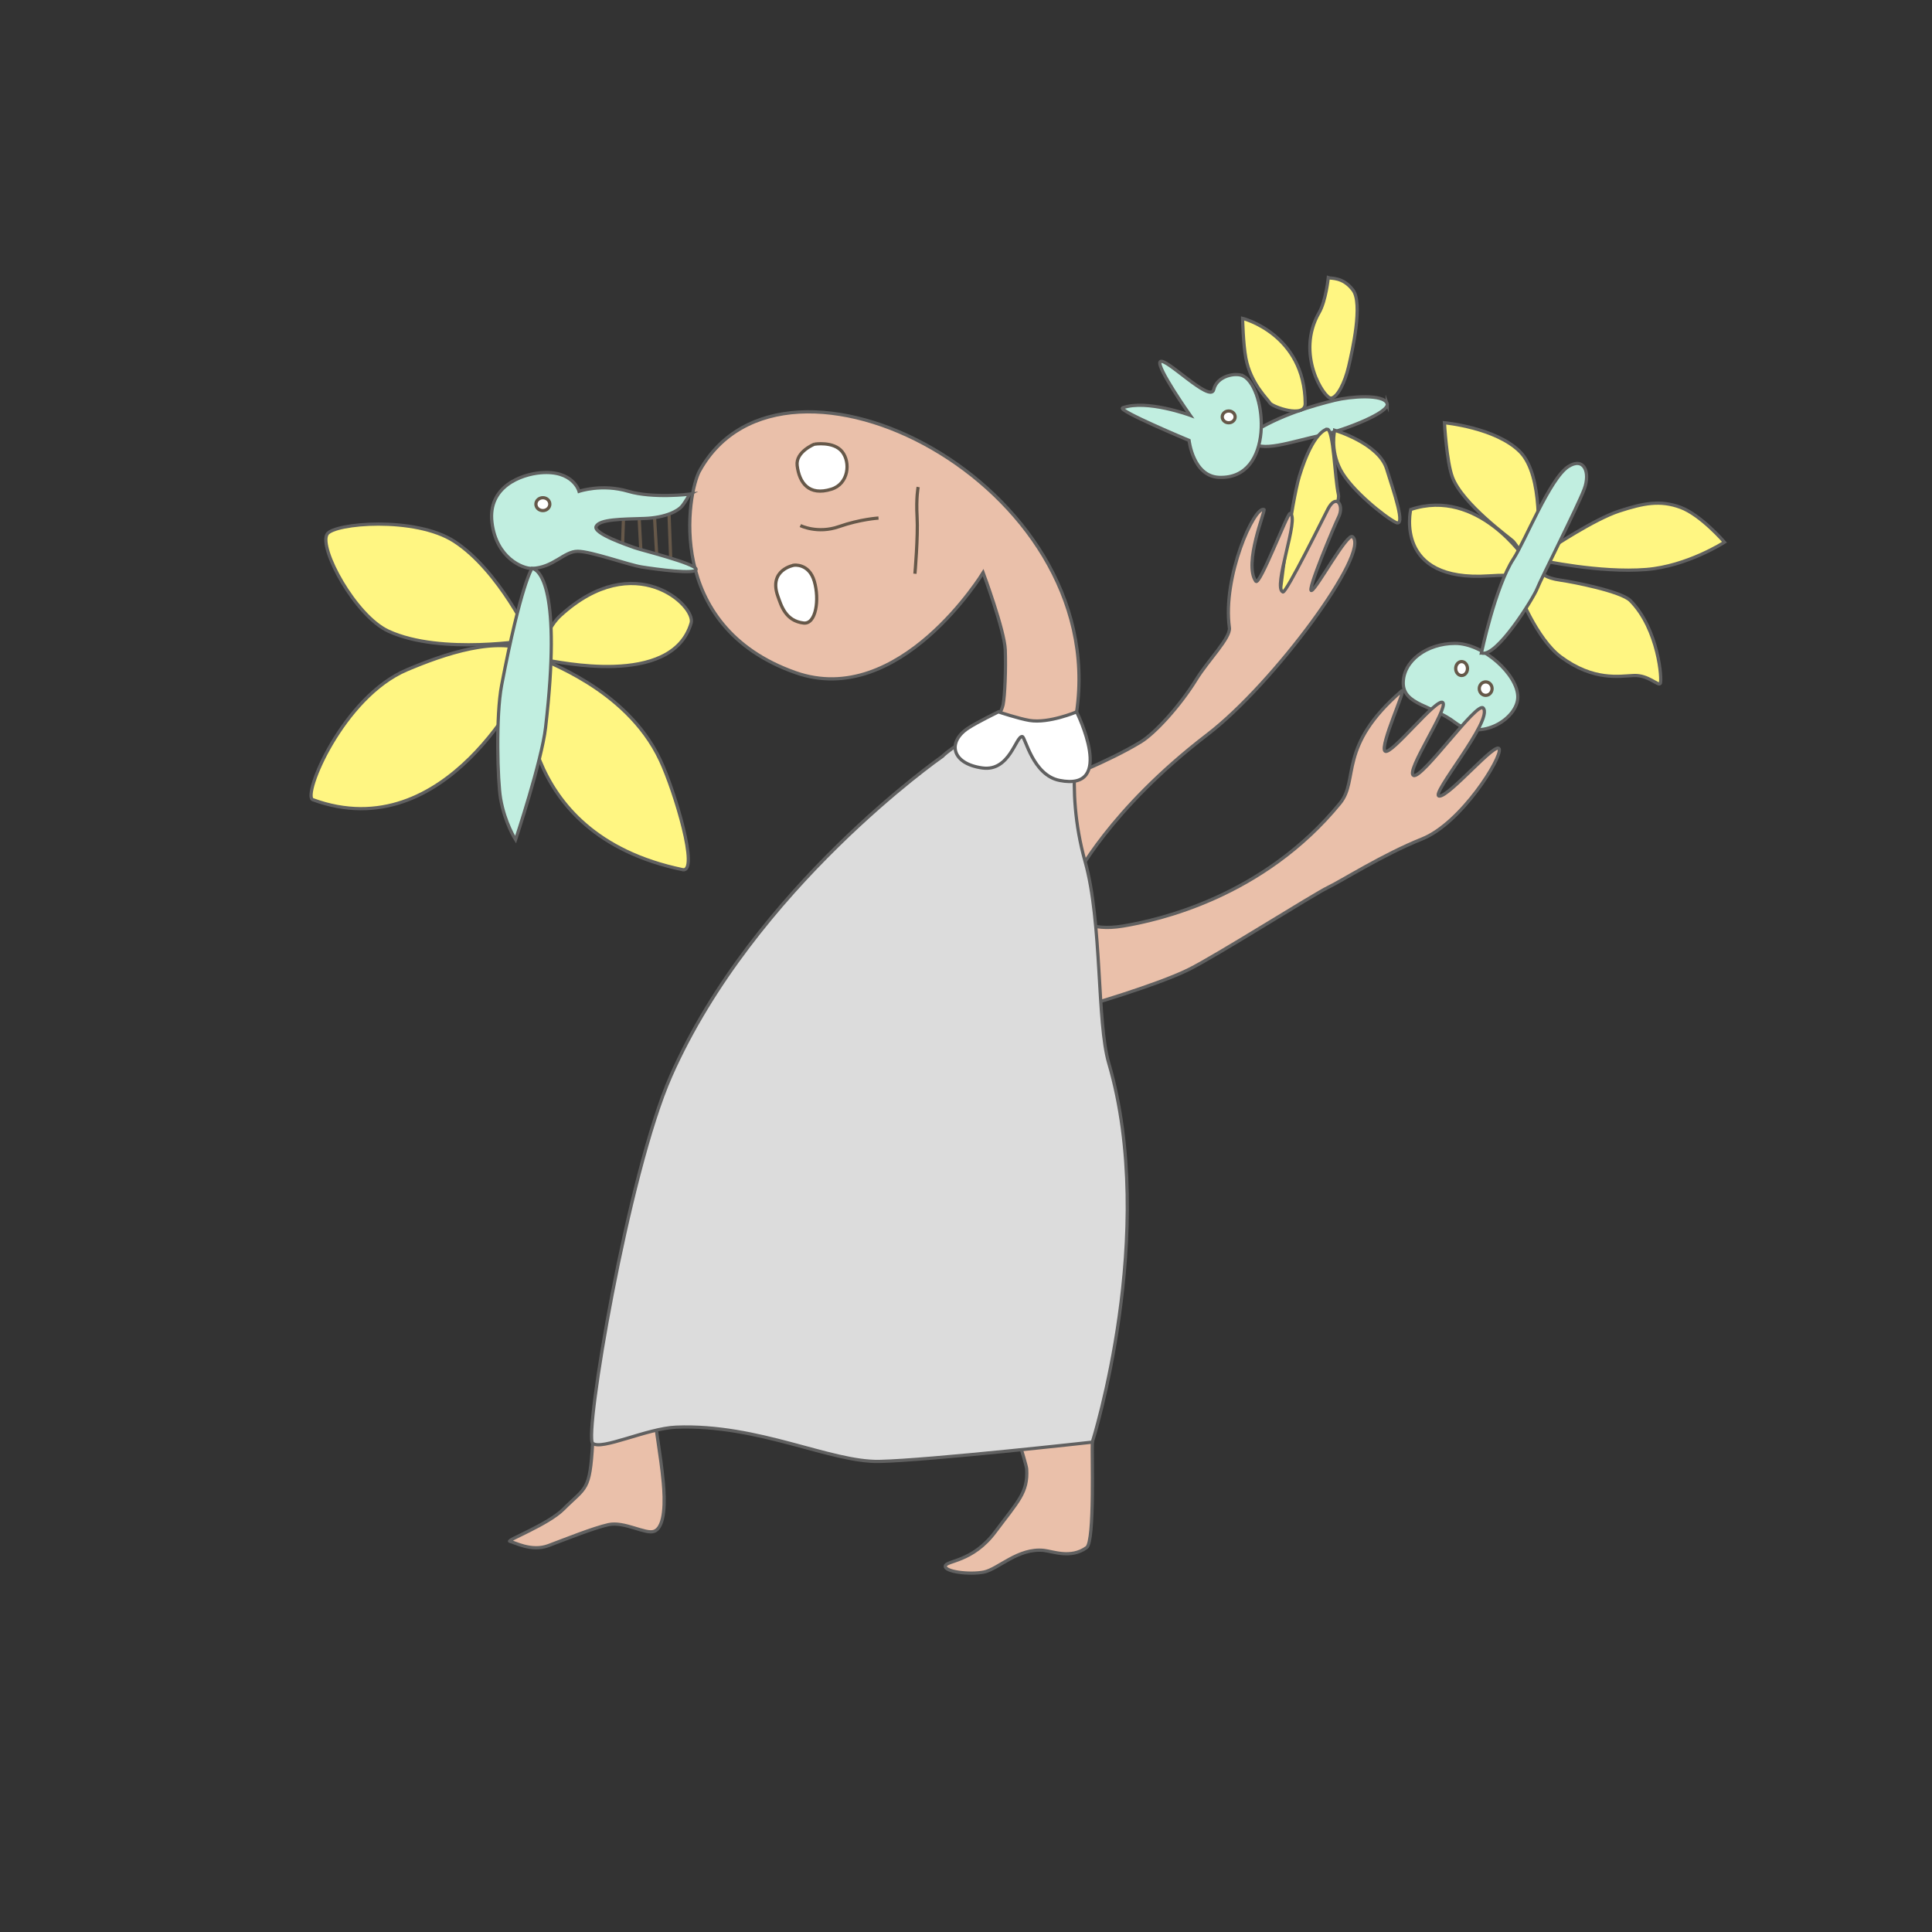 <svg xmlns="http://www.w3.org/2000/svg" id="Ebene_2" version="1.1" viewBox="0 0 600 600"><rect x="0" y="0" width="600" height="600" fill="#333333" stroke="none"/><defs><style> .st0, .st1, .st2, .st3, .st4, .st5, .st6 { stroke-miterlimit: 10; } .st0, .st3 { fill: #fff; } .st0, .st5 { stroke: #665849; } .st1 { fill: #dcdcdc; } .st1, .st2, .st3, .st4, .st6 { stroke: #606060; } .st2 { fill: #c1eee0; } .st4 { fill: #eac0aa; } .st5 { fill: none; } .st6 { fill: #fff682; } </style></defs><path class="st2" d="M471.37,216.43c0,6.8-11.64,13.97-19.45,7.98-7.07-5.42-16.13-5.51-16.13-12.3s7.22-12.3,16.13-12.3,19.45,9.83,19.45,16.63Z"></path><path class="st2" d="M430.8,125.31c-1.12-3.04-11.52-2.18-16.29-1-6.82,1.69-17.29,4.66-25.94,10.31-.87.57-1.07.86,0,2.33,2.8,3.84,11.97.33,22.61-2,6.01-1.31,20.65-6.86,19.62-9.64Z"></path><path class="st2" d="M386.24,116.83c-2.31-1.3-8.31-.17-9.31,4.16s-15.14-10.32-16.63-8.65c-1.33,1.5,9.31,16.63,9.31,16.63,0,0-13.47-4.99-20.95-2.33-2.01.71,20.62,10.14,20.62,10.14,0,0,1.23,11.16,9.31,11.47,17.29.67,14.87-27.35,7.65-31.43Z"></path><path class="st6" d="M412.51,86.24s-.74,7.2-2.83,10.81c-7.48,12.97,1.66,26.77,3.66,26.6s4.32-4.82,5.49-9.81,4.49-19.62,1.33-23.78-6.82-3.49-7.65-3.82Z"></path><path class="st6" d="M385.9,98.87s19.29,4.82,19.45,26.44c.04,4.76-10.31,1-10.97-.17s-5.99-5.99-7.48-13.97c-.84-4.46-1-12.3-1-12.3Z"></path><path class="st6" d="M412.17,133.29s-4.28.28-8.65,14.63c-2.29,7.54-6.54,37.91-6.32,40.9.27,3.67,19.62-30.09,18.46-35.25s-1.5-20.29-3.49-20.29Z"></path><path class="st6" d="M414.5,133.63s13.67,4.02,16.13,11.97c2.16,6.98,6.15,18.29,2.83,16.63s-13.8-9.98-17.13-16.29-1.83-12.3-1.83-12.3Z"></path><line class="st5" x1="193.69" y1="159.23" x2="193.36" y2="168.54"></line><line class="st5" x1="198.35" y1="158.23" x2="199.02" y2="170.87"></line><line class="st5" x1="203.01" y1="156.24" x2="204" y2="173.2"></line><line class="st5" x1="207.66" y1="156.57" x2="208.33" y2="174.53"></line><path class="st6" d="M481.68,170.2s13.47-8.98,21.12-11.47,12.8-3.49,19.12-1.16,13.63,10.81,13.63,10.81c0,0-11.51,7.45-24.28,8.48-14.47,1.16-32.59-2.83-32.59-2.83,0,0-3.66,4.82,5.99,6.15,3.72.51,18.74,3.45,21.62,6.32,8.81,8.81,9.98,24.94,9.31,25.77s-3.66-2.66-8.15-2.49-12.47,1.83-22.78-5.82c-7.41-5.5-13.3-20.29-13.3-21.12s7.84-5.12-8.98-3.99c-29.6,2-24.28-20.62-24.28-20.62,20.95-6.98,35.75,15.63,35.75,15.63,0,0-2.99-4.82-3.99-5.82s-15.63-11.47-18.79-19.79c-1.84-4.84-2.49-16.96-2.49-16.96,0,0,15.96,1.5,23.44,8.98s5.49,28.27,5.49,28.27l4.16,1.66Z"></path><path class="st4" d="M217.31,146.15c26.27-47.11,127.36,3.77,117.05,74.93-2.74,18.95-5.32,21.28-5.32,21.28,0,0,15.08-5.76,25.27-11.97,4.26-2.59,12.07-11.02,17.29-19.51,3.55-5.76,10.64-12.83,10.2-15.93-2.22-15.74,7.75-37.95,10.75-36.72.54.22-6.43,16.74-2.55,22.28,1.17,1.67,9.89-21.33,10.64-21.06,3.1,1.11-5.54,23.06-2.22,24.39,1.03.41,12.91-23.69,13.97-25.72,2.66-5.1,5.1-1.11,3.33,2.44-1.33,2.67-9.98,23.28-8.42,22.83s11.09-18.04,12.75-16.71c5.72,4.57-24.28,45.53-45.12,61.49-30.51,23.37-41.09,44.74-41.09,44.74l.96,12.24s3.33,4.21,13.97,2.44,43.45-8.87,67.39-38.13c6-7.33-.89-17.62,19.18-34.92,1.73-1.49-6.98,17.18-5.21,18.73s16.18-16.85,17.96-15.08-11.75,21.53-9.09,22.64,19.67-23.09,21.62-20.95c3.33,3.66-16.74,27.13-13.64,27.35s17.74-17.29,18.62-14.63-11.75,23.06-23.94,27.93-25.05,13.08-29.26,15.08-34.92,21.39-43.23,25.49c-10.14,5-32.81,11.53-32.81,11.53,0,0-1.77,124.37-1.33,126.59s4.43,5.99,4.21,8.65.8,30.86-1.77,32.73c-4.88,3.55-10.49,1.19-13.3.89-7.96-.85-14.19,5.85-18.63,6.73s-12.19-.08-11.97-1.86,8.42-1.11,15.52-10.64,10.2-12.19,9.75-19.51c-.2-3.33-19.73-62.54-31.37-78.84-5.33-7.46-25.61-17.62-49.22,4.99-2.22,2.13-32.89,57.11-34.47,59.52-.46.71,1.4,9.53,2.22,18.62.46,5.1.73,13.77-2.88,15.08-2.67.97-9.31-3.19-14.19-2.08s-13.3,4.52-18.63,6.51-10.64-1.11-11.97-1.33,11.85-5.2,16.63-9.98c7.09-7.09,8.2-5.43,9.09-20.51.25-4.3,17.25-81.39,19.73-90.34,14.85-53.65,104.42-122.82,107.74-139,.55-2.69.89-11.08.67-17.07s-6.87-23.94-6.87-23.94c0,0-25.92,42.48-58.31,31.04-40.79-14.41-33.58-55.79-29.71-62.74Z"></path><path class="st6" d="M164.99,198.69s-9.87-21.5-23.94-30.59c-12.18-7.86-37.36-5.64-39.46-2.22-2.66,4.32,8.74,25.41,19.07,30.15,16.41,7.54,44.34,2.66,44.34,2.66Z"></path><path class="st6" d="M163.43,211.11s-24.61,52.54-66.29,37.24c-3.36-1.23,9.31-31.92,29.26-40.35,11.14-4.71,28.38-10.86,39.02-5.32,3.69,1.92,2.77-6.16,8.65-11.53,23.06-21.06,42.11-2.93,40.57,2.33-5.99,20.4-42.57,11.64-44.56,11.64-3.2,0,24.16,7.76,35.03,31.04,4.46,9.55,12.15,35.02,6.87,33.92-53.21-11.08-48.55-58.97-48.55-58.97Z"></path><path class="st2" d="M214.2,153.47s-11.45,1.38-19.07-.89c-8.2-2.44-15.3,0-15.3,0,0,0-1.77-6.65-11.97-5.76-6.03.52-16.41,4.32-15.08,15.41s9.61,14.39,12.41,14.3c6.65-.22,9.98-5.32,14.19-5.32s15.74,4.21,19.95,4.88,17.07,2.44,16.85.67-17.29-5.99-19.07-6.65-13.08-4.43-11.97-6.65,7.98-2.22,14.85-2.44,10.64-2.44,11.75-3.77,2.44-3.77,2.44-3.77Z"></path><path class="st2" d="M165.21,176.52s-3.44,4.99-9.42,36.25c-1.85,9.67-1.25,29.97-.33,35.25,1.33,7.65,4.66,12.75,4.66,12.75,0,0,8.11-24.44,9.31-34.81,5.01-43.25-1.88-49.11-4.21-49.44Z"></path><path class="st2" d="M460.06,202.79s4.32-20.62,9.98-29.26c3.58-5.48,11.31-24.94,16.96-28.6,4.88-3.15,6.98,1.66,4.99,6.98s-13.63,28.27-14.63,30.93-12.64,21.62-17.29,19.95Z"></path><path class="st1" d="M292.46,235.05s-58.3,40.71-84.13,99.1c-13.42,30.33-26.94,111.73-24.28,114.06s16.91-4.64,25.94-4.99c25.61-1,47.89,10.97,63.18,10.64s66.06-5.99,66.06-5.99c0,0,20.57-64.88,5.1-117.72-3.74-12.77-2-43.56-7.32-62.52-6.73-23.96-1.33-42.57-1.33-42.57,0,0-26.6-4.99-43.23,9.98Z"></path><g><ellipse class="st0" cx="381.58" cy="129.47" rx="2" ry="1.83"></ellipse><ellipse class="st0" cx="453.91" cy="207.62" rx="1.83" ry="2.16"></ellipse><ellipse class="st0" cx="461.39" cy="213.86" rx="1.99" ry="2.09"></ellipse><path class="st0" d="M252.89,137.95s5.99-1,8.65,2.33,2,9.98-3.33,11.64c-7.05,2.2-9.98-2-10.64-7.32-.54-4.29,5.32-6.65,5.32-6.65Z"></path><path class="st0" d="M246.57,175.53s4.66-.67,6.32,4.99.53,13.42-3.33,12.97c-5.65-.67-6.96-5.48-7.98-8.31-2.99-8.31,4.99-9.64,4.99-9.64Z"></path><path class="st5" d="M248.56,163.22s5.32,2.66,11.97.33,12.3-2.66,12.3-2.66"></path><path class="st0" d="M285.14,151.25s-.67,3.33-.33,9.31-.67,17.62-.67,17.62"></path><ellipse class="st0" cx="168.59" cy="156.57" rx="2.16" ry="2"></ellipse></g><path class="st3" d="M310.08,221.08s6.22,2.09,9.64,2.66c5.99,1,14.63-2.66,14.63-2.66,0,0,12.4,24.83-5.32,21.28-8.31-1.66-10.6-13.45-11.53-13.61-2-.33-3.87,10.93-12.41,9.75-9.64-1.33-10.98-8.12-4.33-12.44,2.79-1.81,9.31-4.99,9.31-4.99Z"></path></svg>